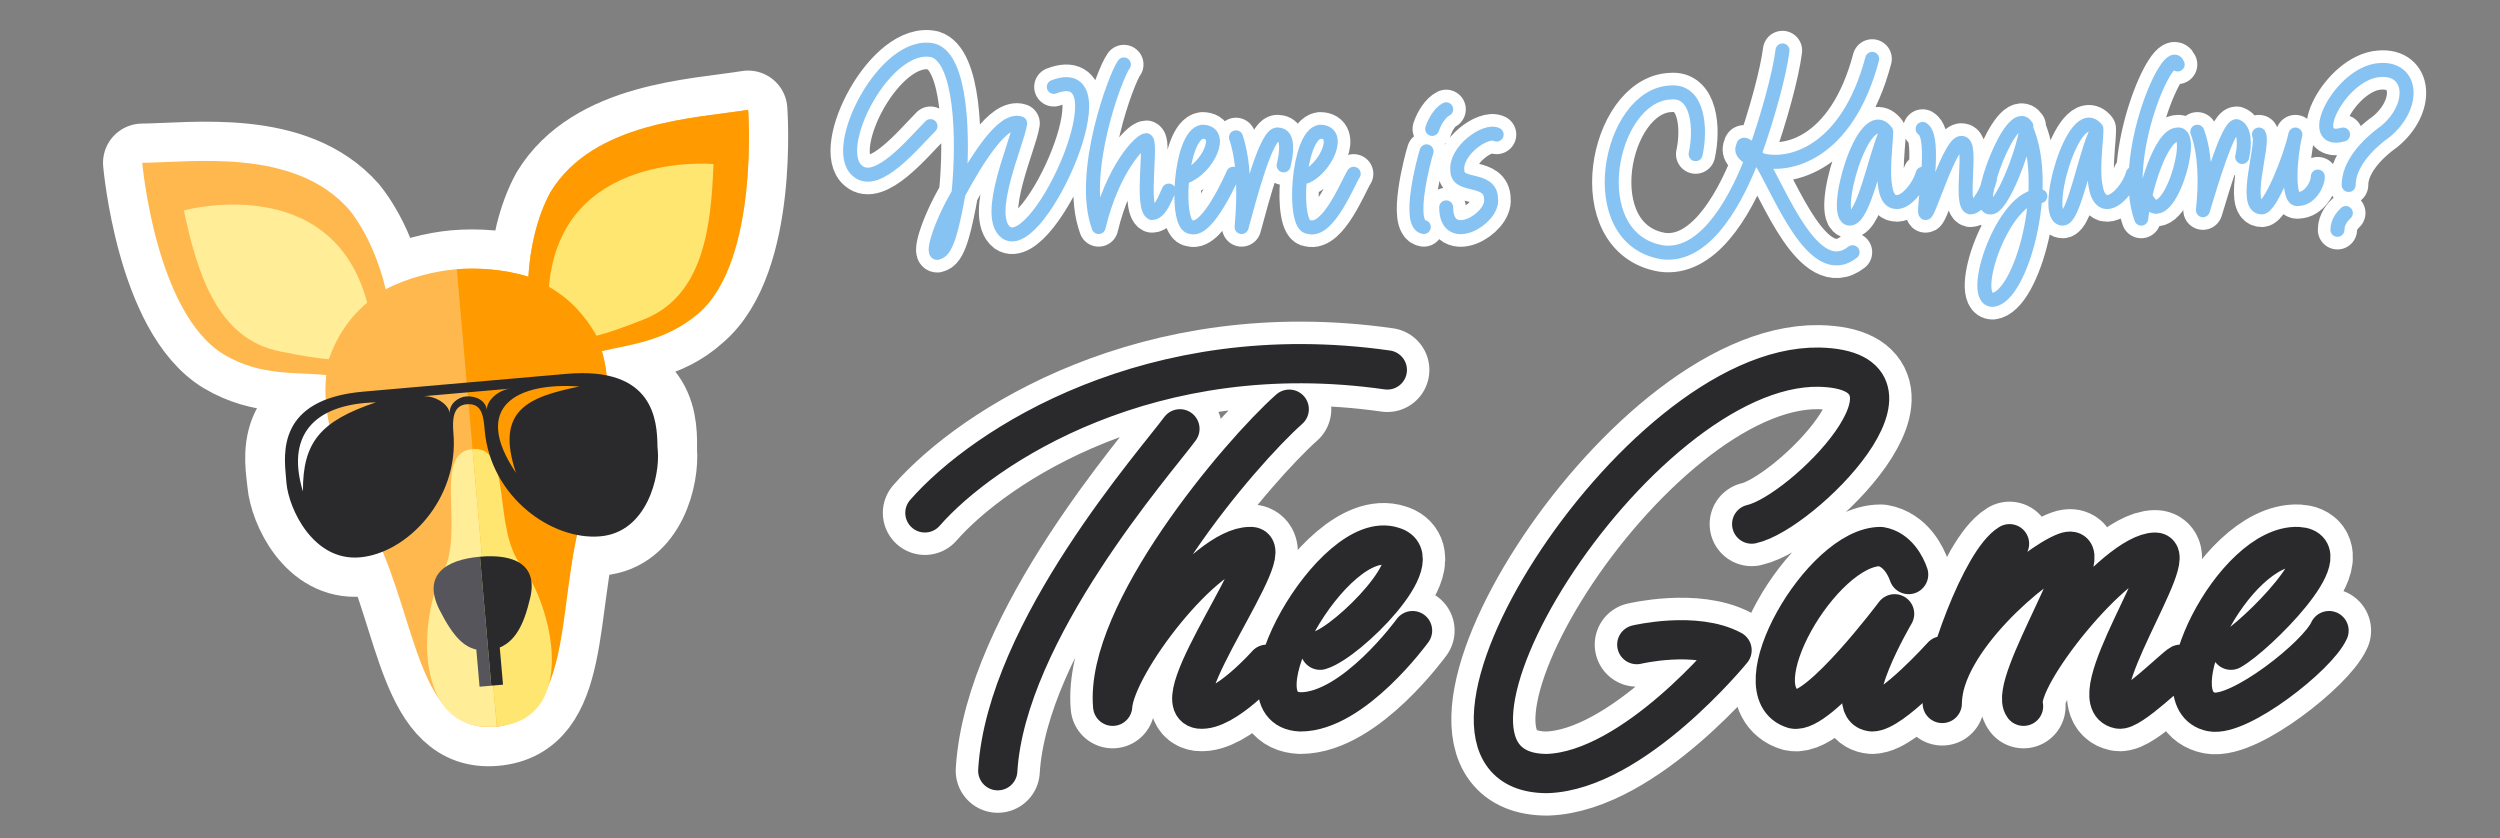 <svg viewBox="0 0 892 299" fill="none" xmlns="http://www.w3.org/2000/svg"><rect x="0" y="0" width="892" height="299" fill="#808080" stroke="none"/><g id="prefix__a"><path d="M32 30c-6 6-19 22-26 16C-4 38 16-1 33 3c10 3 11 31 9 51m0 0c-2 11-4 20-7 21-3 2 0-9 7-21zm0 0c7-13 16-27 22-25-1 7-13 33-5 39 12 8 43-62 17-52m25-8c-3 4-16 39-9 58 5-21 15-31 17-31 2 1-2 24 2 26 3 0 5-6 6-8m23-6s-9 21-15 19c-6 0-4-33 4-34 8 0 2 13-6 16m18-14c3 9 3 21 2 32 3-11 9-34 13-33 4 0 3 7 2 11m25 3c-2 3-9 21-16 19-6 0-4-33 4-34 8 0 2 13-5 16m45-17c1-3 3-6 5-7m-7 15c-1 3-7 26-1 27m26-33c-4-2-15 6-14 13 0 6 12 2 12 10 1 7-16 17-16 3M484 32c3 8 3 19 2 28 3-10 9-30 12-30 3 1 3 7 2 11m-127-9c-8-11-20 31-13 31 5 0 9-22 13-31 0 5-3 24 3 25 4 1 9-6 10-10m0-16c5 3 0 29 1 30s9-26 13-25c4 0-1 22 3 23 3 0 6-6 7-10m13-19c-5-8-19 29-13 29 4 1 12-20 13-28 9 21-2 60-12 61-9 0 4-38 17-37m20-24c-8-10-20 32-12 32 4 0 8-23 12-31 0 4-3 23 3 25 4 1 9-6 10-10m16-39c-3-8-21 33-13 55 1-10 7-30 13-30 7-1-4 36-11 23m40-23c2 3-6 26 1 26 3 0 10-17 12-26-2 8-3 24 1 23 4 0 7-5 7-8m-222-8c2-9 1-23-9-22-22 1-32 52-3 57 14 2 25-15 32-33m0 0c1-1 1-1 1-2m-1 2h3m-3 0c-3-2-4-3-3-5 0-1 2 0 4 3m0 0c5-14 9-29 10-37m-10 37l2 2m40-36c-9 34-30 39-40 36m0 0c7 11 19 44 33 33M536 33c-14 4-1-22 13-23 12-1 13 13 2 22-7 5-13 12-13 19m-4 16c0-3 2-5 3-6"/></g><path d="M30 168c21-24 81-63 165-51m-74 21c-8 11-62 72-65 122m104-129c-18 16-66 73-63 106 1-15 33-57 49-57 12-1-32 56-18 58 9 1 24-16 24-16m19-5c10-3 40-33 26-37-21-7-58 58-33 59 19 0 40-29 40-29m121-38c18-4 69-55 24-56-66-1-156 145-97 145 31-1 66-44 66-44-13-7-34-2-34-2m97-25c-1-3-4-9-10-10-21 0-51 52-31 58 9 2 36-34 36-34s-20 34-8 35c7 0 25-20 25-20m24-40c-10 6-24 45-24 57 0-22 33-50 44-54 14-5-21 47-15 55-3-10 33-55 47-55 10 0-28 53-13 56 4 1 20-15 22-16m18-5c9-5 40-36 24-37-23-1-51 55-31 59 10 2 38-20 42-29" id="prefix__b"/><g stroke-linecap="round" stroke-linejoin="round"><g stroke="#fff" transform="translate(300 15)"><use href="#prefix__a" stroke-width="14"/><use href="#prefix__b" stroke-width="30"/></g><g transform="translate(300 15)"><use href="#prefix__a" stroke="#86C3F2" stroke-width="5"/><use href="#prefix__b" stroke="#2A2A2C" stroke-width="14"/></g></g><path stroke="#fff" stroke-width="28" d="M202.095 133.394l-72.523 6.345c-33.472 2.928-28.033 24.938-27.362 32.609.793 9.065 9.475 27.98 26.21 26.516l85.773-7.504c16.736-1.464 21.304-21.539 20.51-30.604.027-7.732 1.562-30.352-32.608-27.362z"/><path stroke="#fff" stroke-width="28" stroke-linejoin="round" d="M196.421 68.542c-4.846 8.856-7.357 20.318-7.897 30.203-8.674-2.755-18.558-3.295-26.229-2.624-6.973.61-16.614 2.859-24.677 7.078-2.249-9.641-6.712-20.494-13.022-28.373-19.508-22.185-55.587-16.92-73.84-16.729 0 0 4.698 53.695 29.175 68.418 13.345 7.967 26.533 6.11 36.479 7.349-2.415 20.588 10.12 43.383 17.677 57.478 14.6 30.343 15.288 70.335 42.484 67.956 27.894-2.44 21.627-41.945 30.736-74.362 4.995-15.193 13.38-39.818 7.427-59.675 9.58-2.946 22.89-3.408 33.952-13.51 22.245-18.81 18.245-72.566 18.245-72.566-18.706 3.041-55.15 4.122-70.51 29.357z"/><path fill="#FFB84D" d="M196.421 68.542c-4.846 8.856-7.357 20.318-7.897 30.203-8.674-2.755-18.558-3.295-26.229-2.624-6.973.61-16.614 2.859-24.677 7.078-2.249-9.641-6.712-20.494-13.022-28.373-19.508-22.185-55.587-16.92-73.84-16.729 0 0 4.698 53.695 29.175 68.418 13.345 7.967 26.533 6.11 36.479 7.349-2.415 20.588 10.12 43.383 17.677 57.478 14.6 30.343 15.288 70.335 42.484 67.956 27.894-2.44 21.627-41.945 30.736-74.362 4.995-15.193 13.38-39.818 7.427-59.675 9.58-2.946 22.89-3.408 33.952-13.51 22.245-18.81 18.245-72.566 18.245-72.566-18.706 3.041-55.15 4.122-70.51 29.357z"/><path fill="#FF9A00" d="M266.93 39.185s4.001 53.755-17.547 72.505c-11.759 10.163-25.008 11.323-34.649 13.571 5.954 19.857-2.432 44.482-7.427 59.675-5.84 21.59-5.1 46.12-12.248 60.799-2.876 7.278-8.089 11.95-17.093 13.44l-.697.062L162.992 96.06c6.974-.61 16.858-.07 25.532 2.685.54-9.885 3.05-21.347 7.897-30.203 15.36-25.235 51.804-26.316 70.51-29.357z"/><path fill="#FFE670" d="M195.863 102.319c7.4 4.271 12.83 10.12 16.989 17.486 4.123-1.064 9.58-2.946 16.37-5.649 21.765-8.228 24.511-33.062 25.348-55.62 0 0-54.549-5.066-58.707 43.783z"/><path fill="#FFED97" d="M131.01 107.993c-12.577-47.384-65.418-32.924-65.418-32.924 4.742 22.07 11.759 46.05 34.622 50.374 7.157 1.482 12.858 2.389 17.103 2.72 2.815-7.976 7.147-14.679 13.694-20.17zM168.605 160.215c-14.644 1.28-2.319 29.715-10.861 44.516-7.845 14.74-11.158 57.19 19.525 54.506l-8.664-99.022z"/><path fill="#FFE670" d="M186.335 202.23c-10.983-13.093-3.086-43.296-17.73-42.015l8.664 99.022c29.985-2.624 19.351-43.854 9.066-57.008z"/><path fill="#57555C" d="M171.263 198.63c-12.552 1.097-20.493 6.71-14.513 18.836 5.099 10.094 8.89 13.275 13.197 14.304l1.159 13.25 4.184-.367-4.027-46.024z"/><path fill="#2A2A2C" d="M171.263 198.63l4.027 46.023 4.184-.366-1.16-13.249c4.063-1.76 7.942-5.613 10.513-16.379 3.784-12.979-5.012-17.128-17.564-16.03z"/><path fill-rule="evenodd" fill="#2A2A2C" d="M202.095 133.394l-72.523 6.345c-30.683 2.684-28.277 22.149-27.545 30.517l.183 2.092c.793 9.065 9.475 27.98 26.21 26.516 16.737-1.464 35.434-20.667 33.36-44.376-.427-4.882-.157-9.824 4.725-10.251 5.578-.488 6.005 4.393 6.433 9.275 2.074 23.71 23.822 39.373 41.255 37.848 16.736-1.464 21.304-21.539 20.51-30.604l-.121-1.395c-.096-9.126-1.107-28.713-32.487-25.967zm-28.373 13.022c-.305-3.486-3.975-5.273-7.461-4.968-2.79.244-6.093 2.64-5.788 6.127-.305-3.486-5.492-6.546-9.676-6.18l31.38-2.745c-4.184.366-8.76 4.28-8.455 7.766zm9.153-7.827l-.698.06.698-.06zm-32.775 2.867l.697-.06-.697.06zm-42.006 33.89c-5.893-19.16 2.894-31.17 26.028-31.79-19.796 6.651-26.159 14.235-26.028 31.79zm76.01-6.65c-16.144-23.884.68-32.382 22.602-30.787-17.948 3.678-30.195 8.263-22.603 30.787z"/></svg>